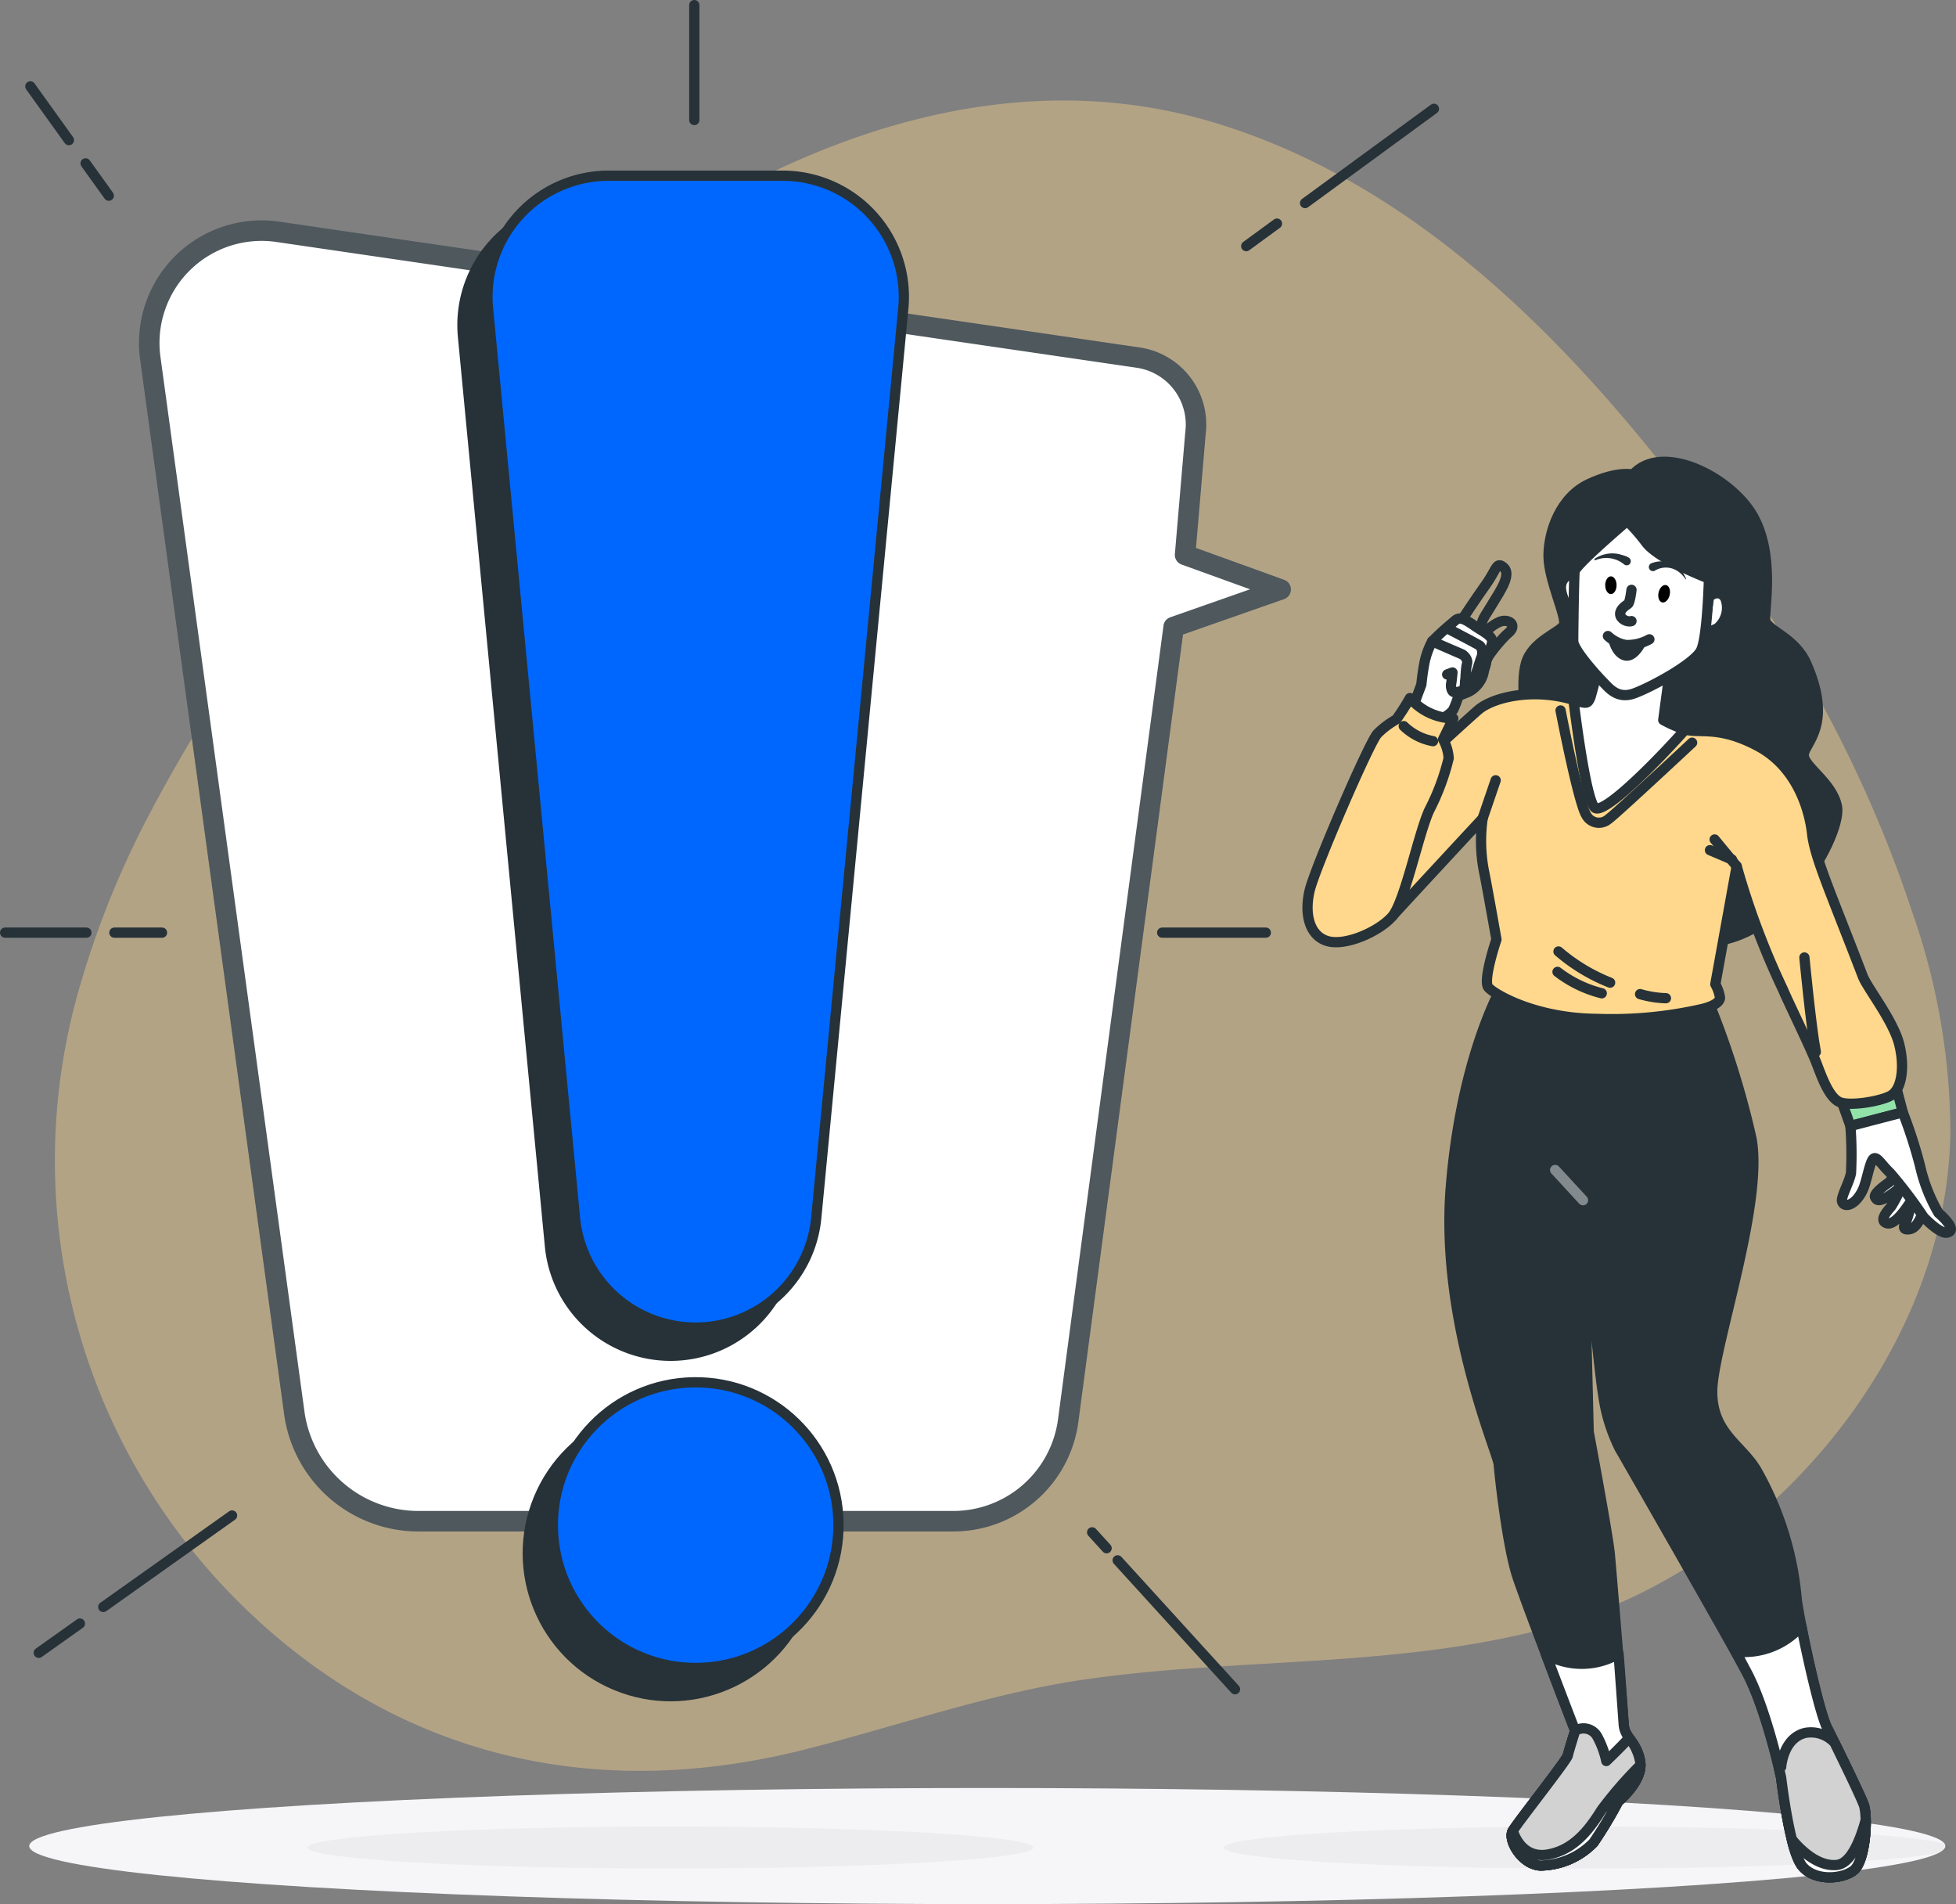 <svg xmlns="http://www.w3.org/2000/svg" width="190.758" height="185.658" viewBox="0 0 190.758 185.658"><rect x="0" y="0" width="190.758" height="185.658" fill="#808080" stroke="none"/><g id="_3" data-name="3" transform="translate(0.5 0.5)"><g id="Background_Simple" data-name="Background Simple" transform="translate(4.878 9.3)"><g id="Group_10023" data-name="Group 10023" transform="translate(0 0)"><path id="Path_25147" data-name="Path 25147" d="M24.38,117.169a60.623,60.623,0,0,0,13.91,58.637c14.642,15.572,34.413,21.656,56.953,15.9,8.932-2.282,17.849-5.409,26.8-6.734,15.4-2.278,31.448-1.016,46.826-5.452,19.449-5.611,37.533-25.827,37.883-47.921a65.49,65.49,0,0,0-3.777-21.641c-5.5-16.658-14.453-31.143-24.79-44.032-11.653-14.53-25.572-27.453-43.2-32.787C96.1,21.369,52.912,59.632,31.414,99.989A88.542,88.542,0,0,0,24.38,117.169Z" transform="translate(-21.919 -30.977)" fill="#ffd88d" opacity="0.4"></path></g></g><g id="Floor" transform="translate(2.351 173.835)"><ellipse id="Ellipse_164" data-name="Ellipse 164" cx="93.436" cy="5.661" rx="93.436" ry="5.661" transform="translate(0)" fill="#f6f5f8"></ellipse></g><g id="Shadows" transform="translate(29.508 177.594)" opacity="0.12"><path id="Path_25148" data-name="Path 25148" d="M154.384,454.628c0,1.132-15.841,2.049-35.382,2.049s-35.382-.917-35.382-2.049,15.841-2.049,35.382-2.049S154.384,453.5,154.384,454.628Z" transform="translate(-83.62 -452.579)" opacity="0.3"></path><path id="Path_25149" data-name="Path 25149" d="M378.2,454.628c0,1.132-15.841,2.049-35.382,2.049s-35.382-.917-35.382-2.049,15.841-2.049,35.382-2.049S378.2,453.5,378.2,454.628Z" transform="translate(-218.097 -452.579)" opacity="0.3"></path></g><g id="Lines" transform="translate(0 0)"><g id="Group_10024" data-name="Group 10024" transform="translate(0 0)"><line id="Line_55" data-name="Line 55" x1="3" y2="2.194" transform="translate(121.037 21.303)" fill="none" stroke="#263238" stroke-linecap="round" stroke-linejoin="round" stroke-width="1"></line><line id="Line_56" data-name="Line 56" x1="12.567" y2="9.191" transform="translate(126.776 10.109)" fill="none" stroke="#263238" stroke-linecap="round" stroke-linejoin="round" stroke-width="1"></line><line id="Line_57" data-name="Line 57" y2="11.202" transform="translate(67.212)" fill="none" stroke="#263238" stroke-linecap="round" stroke-linejoin="round" stroke-width="1"></line><line id="Line_58" data-name="Line 58" x2="2.26" y2="3.148" transform="translate(7.849 15.431)" fill="none" stroke="#263238" stroke-linecap="round" stroke-linejoin="round" stroke-width="1"></line><line id="Line_59" data-name="Line 59" x2="3.76" y2="5.238" transform="translate(2.459 7.923)" fill="none" stroke="#263238" stroke-linecap="round" stroke-linejoin="round" stroke-width="1"></line><line id="Line_60" data-name="Line 60" x2="4.645" transform="translate(10.656 90.436)" fill="none" stroke="#263238" stroke-linecap="round" stroke-linejoin="round" stroke-width="1"></line><line id="Line_61" data-name="Line 61" x2="7.923" transform="translate(0 90.436)" fill="none" stroke="#263238" stroke-linecap="round" stroke-linejoin="round" stroke-width="1"></line><line id="Line_62" data-name="Line 62" x1="4.014" y2="2.851" transform="translate(3.279 157.803)" fill="none" stroke="#263238" stroke-linecap="round" stroke-linejoin="round" stroke-width="1"></line><line id="Line_63" data-name="Line 63" x1="12.559" y2="8.918" transform="translate(9.572 147.266)" fill="none" stroke="#263238" stroke-linecap="round" stroke-linejoin="round" stroke-width="1"></line><line id="Line_64" data-name="Line 64" x2="11.447" y2="12.569" transform="translate(108.497 151.637)" fill="none" stroke="#263238" stroke-linecap="round" stroke-linejoin="round" stroke-width="1"></line><line id="Line_65" data-name="Line 65" x2="1.411" y2="1.55" transform="translate(106.01 148.906)" fill="none" stroke="#263238" stroke-linecap="round" stroke-linejoin="round" stroke-width="1"></line><line id="Line_66" data-name="Line 66" x2="10.109" transform="translate(112.84 90.436)" fill="none" stroke="#263238" stroke-linecap="round" stroke-linejoin="round" stroke-width="1"></line></g></g><g id="Speech_Bubble" data-name="Speech Bubble" transform="translate(14.054 21.986)"><path id="Path_25150" data-name="Path 25150" d="M155.247,97.744l-9.32-3.369,1.012-11.865a6.6,6.6,0,0,0-5.59-7.372l-83.9-12.263A10.954,10.954,0,0,0,45.008,75.2L59.05,178.022a12.226,12.226,0,0,0,12.113,10.572h52.169a11.3,11.3,0,0,0,11.2-9.853L144.813,101.4Z" transform="translate(-44.905 -62.757)" fill="#fff" stroke="#4e585d" stroke-linecap="round" stroke-linejoin="round" stroke-width="2"></path></g><g id="Exclamation_Mark" data-name="Exclamation Mark" transform="translate(44.6 16.632)"><g id="Group_10027" data-name="Group 10027"><g id="Group_10025" data-name="Group 10025" transform="translate(0 2.748)"><path id="Path_25151" data-name="Path 25151" d="M150.212,56.229H133.249a11.819,11.819,0,0,0-11.765,12.944l8.481,88.673a11.819,11.819,0,0,0,11.765,10.694h0A11.819,11.819,0,0,0,153.5,157.846l8.481-88.673A11.818,11.818,0,0,0,150.212,56.229Z" transform="translate(-121.43 -56.229)" fill="#263238" stroke="#263238" stroke-linecap="round" stroke-linejoin="round" stroke-width="1"></path><circle id="Ellipse_165" data-name="Ellipse 165" cx="13.928" cy="13.928" r="13.928" transform="translate(2.104 139.11) rotate(-67.5)" fill="#263238" stroke="#263238" stroke-linecap="round" stroke-linejoin="round" stroke-width="1"></circle></g><g id="Group_10026" data-name="Group 10026" transform="translate(2.443)"><path id="Path_25152" data-name="Path 25152" d="M156.332,49.344H139.37A11.819,11.819,0,0,0,127.6,62.288l8.481,88.674a11.819,11.819,0,0,0,11.765,10.693h0a11.819,11.819,0,0,0,11.765-10.693L168.1,62.288A11.818,11.818,0,0,0,156.332,49.344Z" transform="translate(-127.55 -49.344)" fill="#0067fe" stroke="#263238" stroke-linecap="round" stroke-linejoin="round" stroke-width="1"></path><circle id="Ellipse_166" data-name="Ellipse 166" cx="13.928" cy="13.928" r="13.928" transform="translate(6.17 117.851) rotate(-0.843)" fill="#0067fe" stroke="#263238" stroke-linecap="round" stroke-linejoin="round" stroke-width="1"></circle></g></g></g><g id="Character" transform="translate(127.013 44.525)"><g id="Group_10032" data-name="Group 10032"><path id="Path_25153" data-name="Path 25153" d="M385.562,120.472s-1.49-.4-4.295.913-3.944,4.645-3.944,7.012,1.841,6.047,1.49,6.749-3.068,1.578-3.681,3.681.087,5.96.087,5.96-5.084,7.012-4.032,11.219,17,11.394,23.577,9.729,11.131-10.517,10.693-12.884-3.331-3.944-3.243-5.083,2.9-2.9.234-8.9c-1.14-2.564-3.916-3.2-4-4.247s.964-6.4-1.227-10.167S388.367,117.317,385.562,120.472Z" transform="translate(-353.817 -119.222)" fill="#263238" stroke="#263238" stroke-linecap="round" stroke-linejoin="round" stroke-width="1"></path><path id="Path_25154" data-name="Path 25154" d="M367.893,246.391s-4.12,6.772-5.192,19.906,4.581,25.925,4.67,27.086.843,8.021,1.826,10.969,5.629,15.01,5.629,15.01-.625,1.966-.715,2.412-4.824,6.433-5.361,7.326.893,3.306,2.68,3.395a7.336,7.336,0,0,0,5.182-2.233,41.17,41.17,0,0,0,2.412-4.021s2.412-1.966,2.144-3.842-1.519-2.323-1.608-3.663-1.181-14.762-1.36-16.639-2.055-11.883-2.055-11.883l-.555-22.587s1.514,16.422,1.962,18.924a16.79,16.79,0,0,0,1.608,5.271c.626,1.072,10.395,18.1,12.361,21.762s3.4,10.364,3.4,10.364.8,6.88,1.966,8.488,3.931,1.43,5.093.536,1.429-5.272.983-6.433-2.77-5.9-3.574-7.5-2.5-9.381-2.948-12.419a30.891,30.891,0,0,0-3.873-12.559c-1.439-2.549-4.378-3.663-4.378-7.773s5.068-18.39,3.817-24.733a84.385,84.385,0,0,0-4.365-13.73Z" transform="translate(-348.722 -195.628)" fill="#263238" stroke="#263238" stroke-linecap="round" stroke-linejoin="round" stroke-width="1"></path><line id="Line_67" data-name="Line 67" x1="2.716" y1="2.947" transform="translate(24.153 69.053)" fill="none" stroke="#838a8e" stroke-linecap="round" stroke-linejoin="round" stroke-width="1"></line><path id="Path_25155" data-name="Path 25155" d="M400.66,408.038c-.233-.434-.59-1.107-1.039-1.956a7.38,7.38,0,0,0,6.4-2.485c.7,3.586,1.874,8.631,2.5,9.892.8,1.608,3.127,6.343,3.574,7.5s.179,5.539-.983,6.433-3.931,1.072-5.093-.536-1.966-8.488-1.966-8.488S402.625,411.7,400.66,408.038Zm-14.909,16.678a41.17,41.17,0,0,0,2.412-4.021s2.412-1.966,2.144-3.842-1.519-2.323-1.608-3.663c-.035-.52-.244-3.421-.5-6.886a7.089,7.089,0,0,1-7.083.056c1.433,3.786,2.846,7.455,2.846,7.455s-.625,1.966-.715,2.412-4.824,6.433-5.361,7.326.893,3.306,2.68,3.395A7.336,7.336,0,0,0,385.751,424.716Z" transform="translate(-357.86 -290.081)" fill="#fff" stroke="#263238" stroke-linecap="round" stroke-linejoin="round" stroke-width="1"></path><path id="Path_25156" data-name="Path 25156" d="M390.307,431.873a5,5,0,0,0-1.08-2.336c-.869.951-2.226,2.246-2.226,2.246a8.759,8.759,0,0,0-.893-2.412,1.532,1.532,0,0,0-2.144-.536s-.625,1.966-.715,2.412-4.824,6.433-5.361,7.326.893,3.306,2.68,3.395a7.336,7.336,0,0,0,5.182-2.233,41.173,41.173,0,0,0,2.412-4.021S390.575,433.75,390.307,431.873Z" transform="translate(-357.86 -305.102)" fill="#d2d2d2" stroke="#263238" stroke-linecap="round" stroke-linejoin="round" stroke-width="1"></path><path id="Path_25157" data-name="Path 25157" d="M448.523,430.56a3.114,3.114,0,0,0-2.884-.958c-2.144.536-2.323,3.306-2.323,3.306l-.2.21c.128.54.2.862.2.862s.8,6.88,1.966,8.488,3.931,1.429,5.093.536,1.429-5.272.983-6.433C451.011,435.672,449.542,432.634,448.523,430.56Z" transform="translate(-397.121 -305.659)" fill="#d2d2d2" stroke="#263238" stroke-linecap="round" stroke-linejoin="round" stroke-width="1"></path><path id="Path_25158" data-name="Path 25158" d="M380.569,447.366a7.336,7.336,0,0,0,5.182-2.233,41.17,41.17,0,0,0,2.412-4.021s2.152-1.756,2.162-3.534a38.8,38.8,0,0,0-3.77,4.338c-1.072,1.7-2.591,3.931-5.272,4.378s-3.395-2.323-3.395-2.323C377.352,444.864,378.782,447.276,380.569,447.366Z" transform="translate(-357.86 -310.498)" fill="#fff" stroke="#263238" stroke-linecap="round" stroke-linejoin="round" stroke-width="1"></path><path id="Path_25159" data-name="Path 25159" d="M446.223,452.88a8.257,8.257,0,0,0,.923,2.49c1.161,1.608,3.931,1.429,5.093.536.847-.651,1.216-3.15,1.183-4.909-.532,1.957-1.436,4.222-2.791,4.373C448.587,455.6,446.742,453.521,446.223,452.88Z" transform="translate(-398.986 -318.56)" fill="#fff" stroke="#263238" stroke-linecap="round" stroke-linejoin="round" stroke-width="1"></path><g id="Group_10028" data-name="Group 10028" transform="translate(3.856 18.025)"><path id="Path_25160" data-name="Path 25160" d="M458.06,271.686l.987,2.787,5.109-1.335-.871-3.31Z" transform="translate(-409.954 -227.735)" fill="#92e3a9" stroke="#263238" stroke-linecap="round" stroke-linejoin="round" stroke-width="1"></path><path id="Path_25161" data-name="Path 25161" d="M468.905,291.842l-.987,1.336s-1.568,1.045-1.394,1.451.465.348.987.116a9.754,9.754,0,0,0,1.568-1.161,10.024,10.024,0,0,1-.987,1.974c-.406.465-1.219,1.394-.406,1.626s1.974-1.626,2.148-1.858l.174-.232a6.423,6.423,0,0,1-.406,1.8c-.29.522-.465.987.29.871s1.161-1.277,1.336-1.8.406-1.161.406-1.161Z" transform="translate(-415.032 -240.962)" fill="#fff" stroke="#263238" stroke-linecap="round" stroke-linejoin="round" stroke-width="1"></path><path id="Path_25162" data-name="Path 25162" d="M459.284,279.455a36.929,36.929,0,0,1,.058,4.587c-.174.929-1.014,2.341-.871,2.787.19.591,1.215.448,1.974-1.045.4-.788.639-2.439.987-3.019s.813.407,1.742,1.278a43.622,43.622,0,0,1,3.252,4.3s1.538,1.628,2.264,1.51c1.09-.178-.406-1.568-.813-1.916a16.091,16.091,0,0,1-1.8-4.587,46.686,46.686,0,0,0-1.684-5.226Z" transform="translate(-410.192 -232.716)" fill="#fff" stroke="#263238" stroke-linecap="round" stroke-linejoin="round" stroke-width="1"></path><path id="Path_25163" data-name="Path 25163" d="M362.92,167.626a12.989,12.989,0,0,1-.781,4.23c-.316.632-1.192.061-2.473-.325-4.1-1.237-7.946-.211-9.312.96s-10.927,9.973-10.927,9.973-3.166,8.857-1.279,10.029a3.312,3.312,0,0,0,3.794.146c.26-.325,8.828-9.555,8.828-9.555a15.56,15.56,0,0,0,.176,5.367c.253,1.238,1.172,6.429,1.172,6.429s-1.367,4.035-.781,4.686,4.491,2.993,10.543,3.058a39.693,39.693,0,0,0,10.347-.976c1.041-.26,1.692-.651,1.692-1.106a4.012,4.012,0,0,0-.455-1.3l2.082-11.505a76.417,76.417,0,0,0,4.521,12.037c.455,1.107,2.728,5.731,3.313,7.293s1.237,3.189,2.148,3.644,3.9,0,5.011-.586,1.431-2.8.846-5.076-3.11-5.46-3.539-6.575c-3.206-8.334-4.689-11.613-4.946-13.927-.241-2.17-1.383-6.473-5.353-8.556s-5.775-1.076-7.272-1.661a12.138,12.138,0,0,1-1.887-.846l.911-4.881Z" transform="translate(-337.547 -166.33)" fill="#ffd88d" stroke="#263238" stroke-linecap="round" stroke-linejoin="round" stroke-width="1"></path><path id="Path_25164" data-name="Path 25164" d="M449.287,240.3s.635,6.67,1.112,9.211" transform="translate(-404.683 -209.994)" fill="none" stroke="#263238" stroke-linecap="round" stroke-linejoin="round" stroke-width="1"></path><path id="Path_25165" data-name="Path 25165" d="M389.717,179.962s1.732,8.981,2.5,10.2a1.4,1.4,0,0,0,2.181.385c.449-.256,8.147-7.441,8.147-7.441" transform="translate(-368.892 -173.741)" fill="none" stroke="#263238" stroke-linecap="round" stroke-linejoin="round" stroke-width="1"></path><path id="Path_25166" data-name="Path 25166" d="M403.762,172.462c-.087-.026-.172-.053-.252-.084a12.139,12.139,0,0,1-1.887-.846l.718-5.377-6.718-1.777a40.648,40.648,0,0,1-1.1,4.945c-.28.649-.341.643-1.621.257l-.037-.01c.295,2.384,1.242,9.567,2.055,10.488S401.381,175.169,403.762,172.462Z" transform="translate(-370.784 -164.378)" fill="#fff" stroke="#263238" stroke-linecap="round" stroke-linejoin="round" stroke-width="1"></path><line id="Line_68" data-name="Line 68" y1="3.725" x2="1.274" transform="translate(13.222 13.03)" fill="#fff" stroke="#263238" stroke-linecap="round" stroke-linejoin="round" stroke-width="1"></line><line id="Line_69" data-name="Line 69" x1="2.148" y1="2.603" transform="translate(35.85 18.802)" fill="#fff" stroke="#263238" stroke-linecap="round" stroke-linejoin="round" stroke-width="1"></line><line id="Line_70" data-name="Line 70" x2="2.148" y2="0.911" transform="translate(35.394 19.844)" fill="#fff" stroke="#263238" stroke-linecap="round" stroke-linejoin="round" stroke-width="1"></line><path id="Path_25167" data-name="Path 25167" d="M409.144,249.251a10,10,0,0,0,2.52.4" transform="translate(-380.564 -215.372)" fill="none" stroke="#263238" stroke-linecap="round" stroke-linejoin="round" stroke-width="1"></path><path id="Path_25168" data-name="Path 25168" d="M389.209,238.836a17.7,17.7,0,0,0,5.034,3.039" transform="translate(-368.587 -209.114)" fill="none" stroke="#263238" stroke-linecap="round" stroke-linejoin="round" stroke-width="1"></path><path id="Path_25169" data-name="Path 25169" d="M388.97,243.819a11.731,11.731,0,0,0,4.314,2.087" transform="translate(-368.443 -212.108)" fill="none" stroke="#263238" stroke-linecap="round" stroke-linejoin="round" stroke-width="1"></path></g><g id="Group_10029" data-name="Group 10029" transform="translate(24.719 5.765)"><path id="Path_25170" data-name="Path 25170" d="M425.246,151.687s.97-.9,1.593.139a2.6,2.6,0,0,1-.762,2.91,6.513,6.513,0,0,1-1.316.485Z" transform="translate(-410.81 -144.275)" fill="#fff" stroke="#263238" stroke-linecap="round" stroke-linejoin="round" stroke-width="1"></path><path id="Path_25171" data-name="Path 25171" d="M391.275,146.626a1.285,1.285,0,0,0-1.455,1.109c-.139,1.247,1.247,3.118,1.247,3.118Z" transform="translate(-389.811 -141.45)" fill="#fff" stroke="#263238" stroke-linecap="round" stroke-linejoin="round" stroke-width="1"></path><path id="Path_25172" data-name="Path 25172" d="M398.075,133.665s-5.058,4.3-5.127,4.919-.139,5.889-.139,6.79,2.528,3.62,2.923,4.015c.554.554,1.372,1.666,2.966,1.112s5.958-2.91,6.582-4.226.765-6.987.765-6.987-4.784-1.811-6.1-3.474A18.742,18.742,0,0,0,398.075,133.665Z" transform="translate(-391.613 -133.665)" fill="#fff" stroke="#263238" stroke-linecap="round" stroke-linejoin="round" stroke-width="1"></path><path id="Path_25173" data-name="Path 25173" d="M405.374,150.5s-.139,1.247-.346,1.386-.762.485-.762.97.693.831,1.108.693" transform="translate(-398.495 -143.78)" fill="none" stroke="#263238" stroke-linecap="round" stroke-linejoin="round" stroke-width="1"></path><path id="Path_25174" data-name="Path 25174" d="M401.729,148.069c0,.478-.248.866-.554.866s-.554-.388-.554-.866.248-.866.554-.866S401.729,147.591,401.729,148.069Z" transform="translate(-396.305 -141.799)"></path><path id="Path_25175" data-name="Path 25175" d="M414.7,150.292c-.105.467-.433.79-.732.723s-.455-.5-.35-.967.433-.79.732-.723S414.808,149.826,414.7,150.292Z" transform="translate(-404.097 -143.069)"></path><path id="Path_25176" data-name="Path 25176" d="M397.978,142.136a3.048,3.048,0,0,1,2.468-.441c.392.132,1.243.255,1.026.84a.4.4,0,0,1-.6.153,2.726,2.726,0,0,0-2.81-.424.077.077,0,0,1-.083-.128Z" transform="translate(-394.698 -138.435)" fill="#263238"></path><path id="Path_25177" data-name="Path 25177" d="M411.433,143.737a2.56,2.56,0,0,1,3.446,1.539.052.052,0,0,1-.064-.018,3.037,3.037,0,0,0-.621-.673,2.083,2.083,0,0,0-2.312-.188.4.4,0,1,1-.448-.661Z" transform="translate(-402.667 -139.582)" fill="#263238"></path><path id="Path_25178" data-name="Path 25178" d="M401.281,161.782a3.551,3.551,0,0,0,1.7.873,4.4,4.4,0,0,0,2.344-.552" transform="translate(-396.702 -150.558)" fill="none" stroke="#263238" stroke-linecap="round" stroke-linejoin="round" stroke-width="1"></path><path id="Path_25179" data-name="Path 25179" d="M402.778,163.164s.276,1.1,1.057,1.333,1.471-1.057,1.471-1.057A3.77,3.77,0,0,1,402.778,163.164Z" transform="translate(-397.602 -151.389)" fill="#263238" stroke="#263238" stroke-linecap="round" stroke-linejoin="round" stroke-width="1"></path></g><g id="Group_10030" data-name="Group 10030" transform="translate(9.967 10.088)"><path id="Path_25180" data-name="Path 25180" d="M365.18,150.071s1.551-2.359,2.5-3.68,1.02-2.126,1.53-1.838.656.8.219,1.781-1.968,3.217-2.041,3.5-.328.931-.328.931Z" transform="translate(-360.26 -144.494)" fill="none" stroke="#263238" stroke-linecap="round" stroke-linejoin="round" stroke-width="1"></path><path id="Path_25181" data-name="Path 25181" d="M371.228,159.067s1.056-1.056,1.834-1,.945.667.334,1.167-2.334,2.5-2.39,3.224S371.228,159.067,371.228,159.067Z" transform="translate(-363.756 -152.648)" fill="none" stroke="#263238" stroke-linecap="round" stroke-linejoin="round" stroke-width="1"></path><path id="Path_25182" data-name="Path 25182" d="M359.17,158.21c-1.132-.786-1.5-.906-2.007-.4a25.811,25.811,0,0,0-2.117,1.925,7.568,7.568,0,0,0-.723,1.945,22.374,22.374,0,0,0-.33,2.261l-1.139,3.037,2.444,1.086,1.192-1.1a2.106,2.106,0,0,0,.612-.563,8.974,8.974,0,0,0,.5-1.334s.389-.167.945-.389a2.815,2.815,0,0,0,1.5-1.834c.111-.778.667-2.279.834-2.946S360.074,158.837,359.17,158.21Z" transform="translate(-352.855 -152.311)" fill="#fff" stroke="#263238" stroke-linecap="round" stroke-linejoin="round" stroke-width="1"></path><path id="Path_25183" data-name="Path 25183" d="M358.346,163.083l2.946,1.278s.612.389.445.945-.111,2.334-.333,2.5a1.489,1.489,0,0,1-.945.222c-.222-.055-.319-.533-.263-.811s.129-1.1.129-1.1l-.516.194" transform="translate(-356.154 -155.663)" fill="none" stroke="#263238" stroke-linecap="round" stroke-linejoin="round" stroke-width="1"></path><path id="Path_25184" data-name="Path 25184" d="M363.732,165.089s.571.358.792-.1c.292-.6.612-1.779.778-2.223a1.162,1.162,0,0,0-.111-1.167c-.222-.167-3.224-1.723-3.224-1.723" transform="translate(-358.33 -153.738)" fill="none" stroke="#263238" stroke-linecap="round" stroke-linejoin="round" stroke-width="1"></path><path id="Path_25185" data-name="Path 25185" d="M368.372,170.182s.9-.121,1.241-1.667" transform="translate(-362.178 -158.927)" fill="none" stroke="#263238" stroke-linecap="round" stroke-linejoin="round" stroke-width="1"></path></g><g id="Group_10031" data-name="Group 10031" transform="translate(0 23.039)"><path id="Path_25186" data-name="Path 25186" d="M337.878,176.937l.1.106a5.7,5.7,0,0,0,4.124,1.88h0l-.993,2.035a4.418,4.418,0,0,1,.546,1.837,22.446,22.446,0,0,1-1.887,5.064c-1.043,2.234-2.386,8.935-3.627,10.375s-4.548,2.935-6.335,2.389-2.245-2.728-1.7-4.962,5.8-14.4,6.6-15.248a8.373,8.373,0,0,1,1.837-1.39A23.62,23.62,0,0,0,337.878,176.937Z" transform="translate(-327.886 -176.937)" fill="#ffd88d" stroke="#263238" stroke-linecap="round" stroke-linejoin="round" stroke-width="1"></path><path id="Path_25187" data-name="Path 25187" d="M351.4,183.785a5.534,5.534,0,0,0,2.852,1.467" transform="translate(-342.013 -181.051)" fill="none" stroke="#263238" stroke-linecap="round" stroke-linejoin="round" stroke-width="1"></path></g></g></g></g></svg>